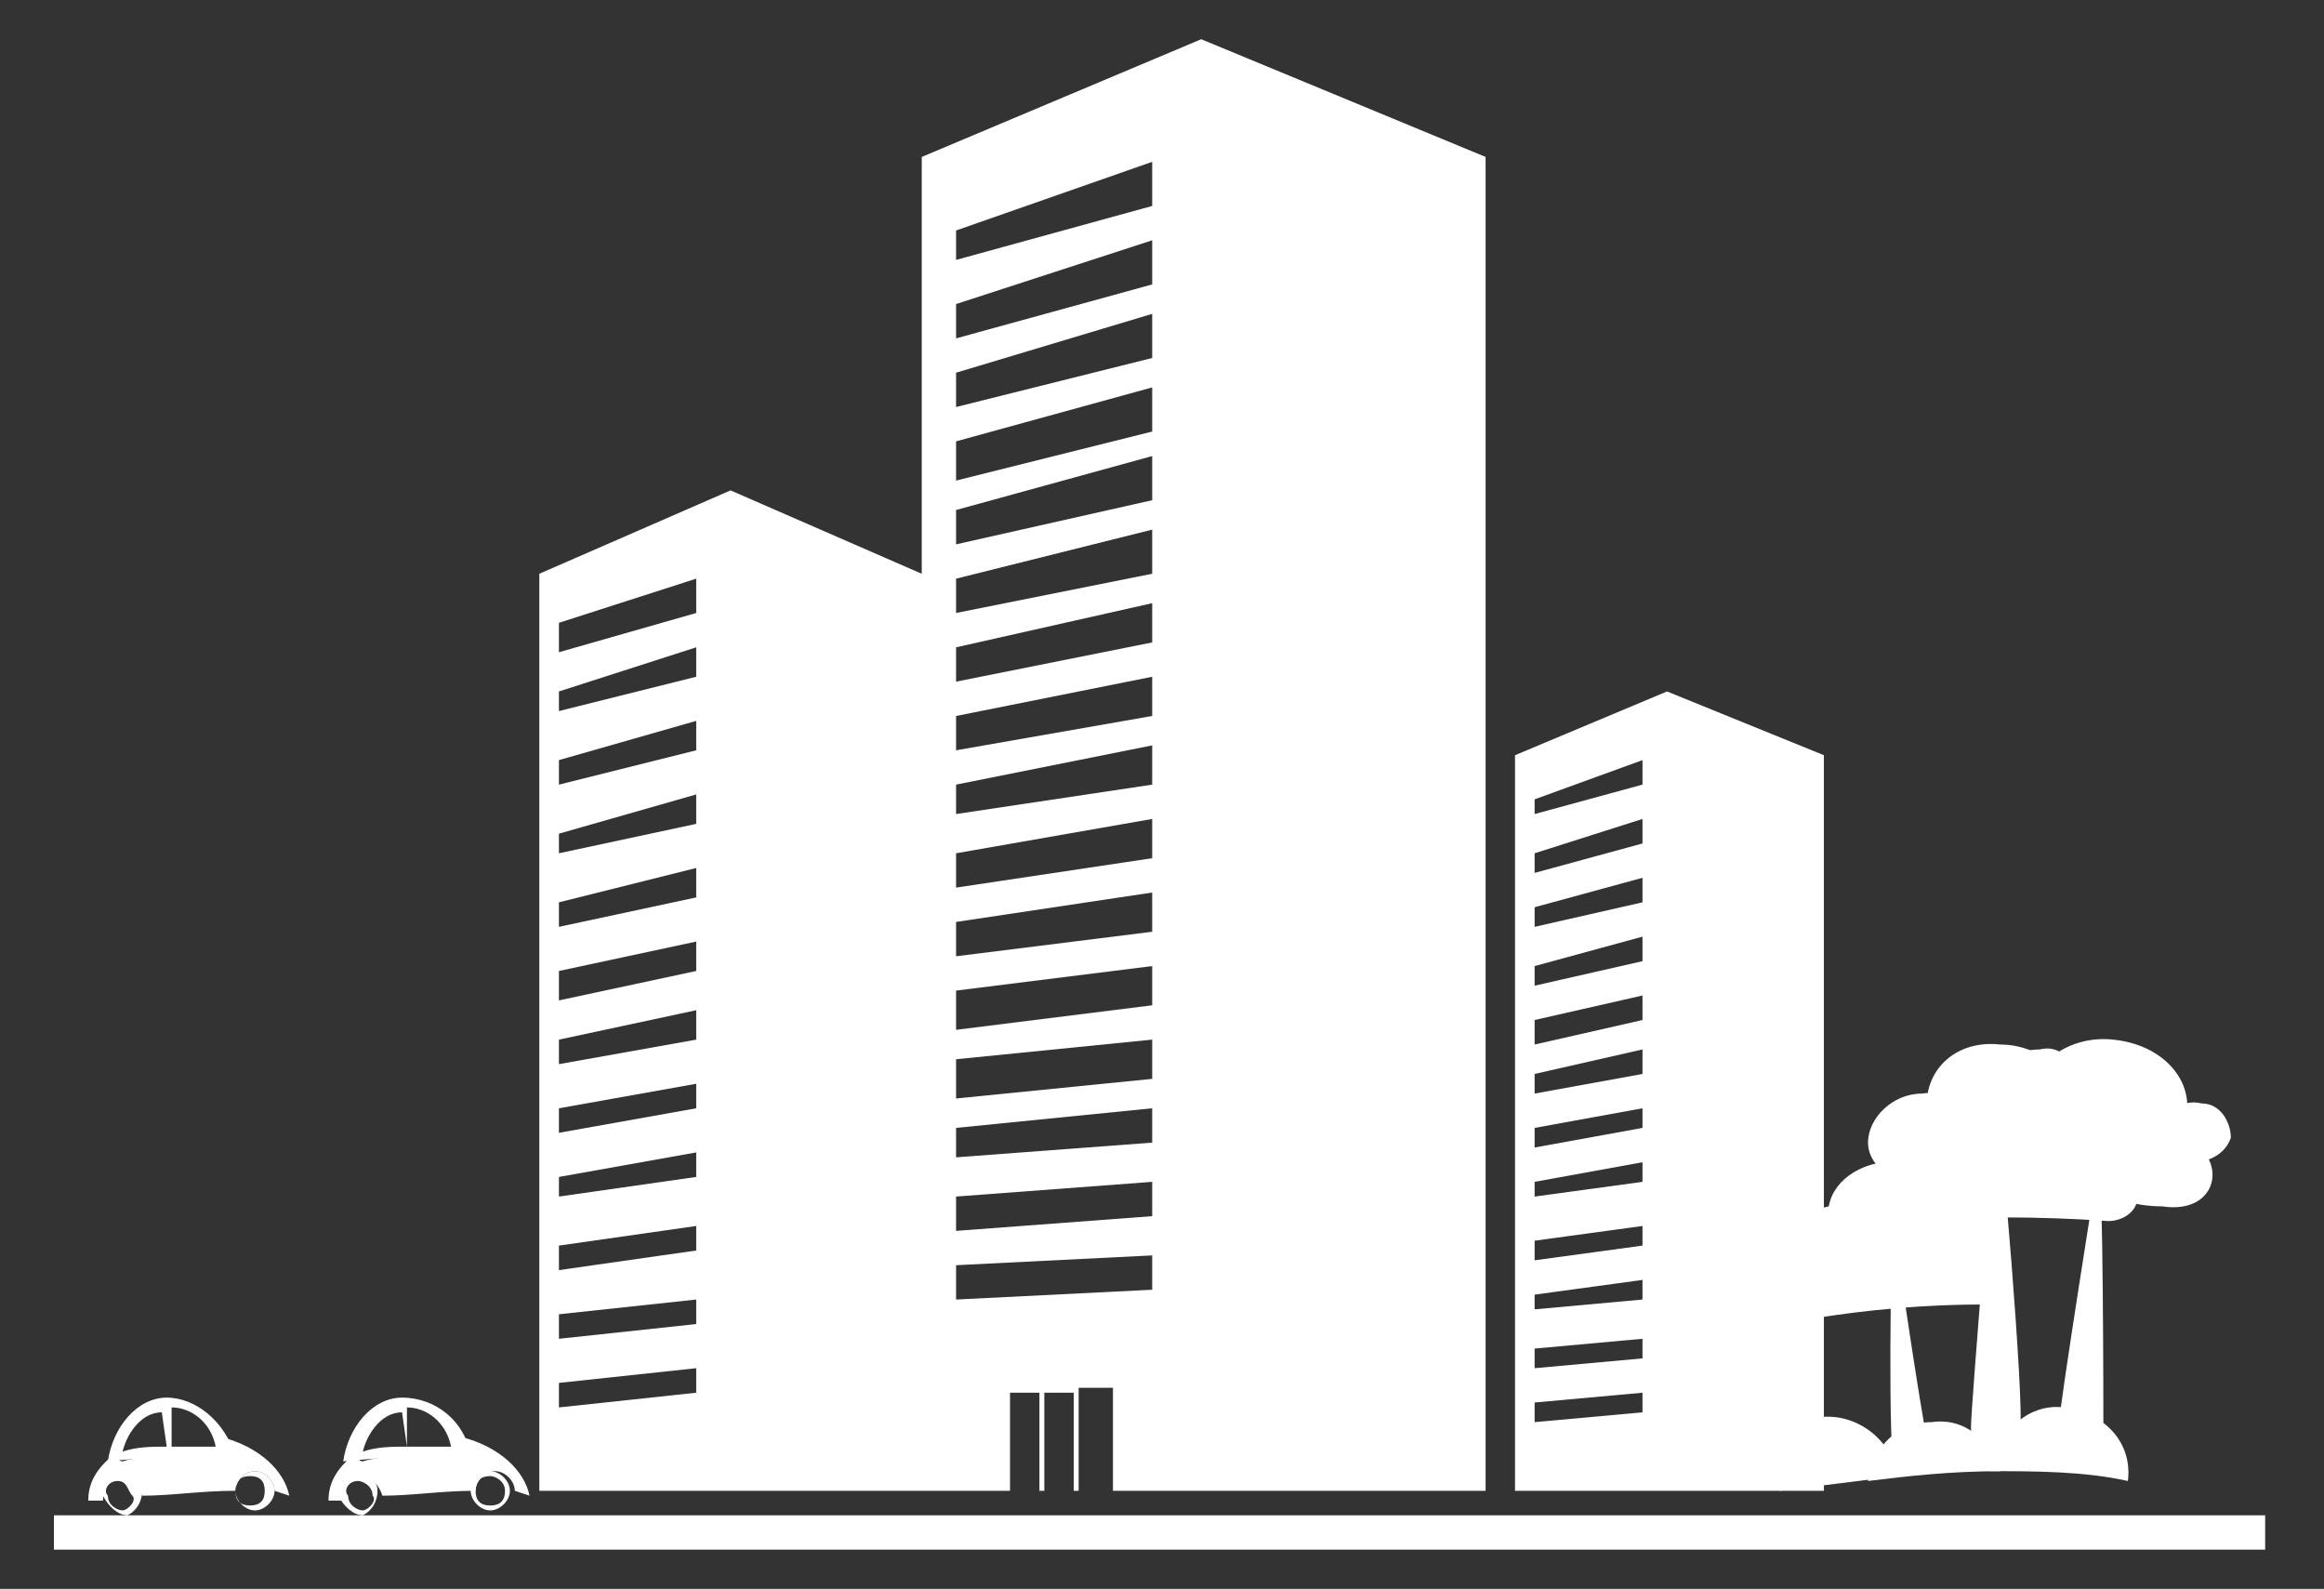 <?xml version="1.0" encoding="utf-8"?>
<!-- Generator: Adobe Illustrator 26.3.1, SVG Export Plug-In . SVG Version: 6.00 Build 0)  -->
<svg version="1.1" id="Layer_1" xmlns="http://www.w3.org/2000/svg" xmlns:xlink="http://www.w3.org/1999/xlink" x="0px" y="0px"
	 viewBox="0 0 47.4 32.4" style="enable-background:new 0 0 47.4 32.4;" xml:space="preserve">
<rect x="0" y="0" width="47.4" height="32.4" fill="#333333" stroke="none"/>
<style type="text/css">
	.st0{fill:#FFFFFF;}
</style>
<rect x="1.1" y="30.9" class="st0" width="45.1" height="0.7"/>
<path class="st0" d="M11.4,28.2l2.8-0.3v0.5l-2.8,0.3V28.2z M11.4,26.8l2.8-0.3v0.5l-2.8,0.3V26.8z M19.5,25.8l4-0.2v0.7l-4,0.2
	V25.8z M11.4,25.4l2.8-0.4v0.5l-2.8,0.4V25.4z M19.5,24.4l4-0.3v0.7l-4,0.3V24.4z M11.4,24l2.8-0.5v0.5l-2.8,0.4V24z M19.5,23l4-0.4
	v0.7l-4,0.3V23z M11.4,22.6l2.8-0.5v0.5l-2.8,0.5V22.6z M19.5,21.6l4-0.4v0.8l-4,0.4V21.6z M11.4,21.2l2.8-0.6v0.6l-2.8,0.5V21.2z
	 M19.5,20.2l4-0.5v0.8l-4,0.5V20.2z M11.4,19.8l2.8-0.6v0.6l-2.8,0.6V19.8z M19.5,18.8l4-0.6V19l-4,0.5V18.8z M11.4,18.4l2.8-0.7
	v0.6l-2.8,0.6V18.4z M19.5,17.4l4-0.7v0.8l-4,0.6V17.4z M11.4,17l2.8-0.8v0.6l-2.8,0.6V17z M19.5,16l4-0.8V16l-4,0.6V16z M11.4,15.5
	l2.8-0.8v0.6L11.4,16V15.5z M19.5,14.6l4-0.8v0.8l-4,0.7V14.6z M11.4,14.1l2.8-0.9v0.6l-2.8,0.7V14.1z M19.5,13.2l4-0.9v0.8l-4,0.8
	V13.2z M11.4,12.7l2.8-0.9v0.7l-2.8,0.8V12.7z M19.5,11.8l4-1v0.9l-4,0.8V11.8z M19.5,10.4l4-1.1v0.9l-4,0.9V10.4z M19.5,9l4-1.1
	v0.9l-4,1V9z M19.5,7.6l4-1.2v0.9l-4,1V7.6z M19.5,6.2l4-1.3v0.9l-4,1.1V6.2z M19.5,4.7l4-1.4v0.9l-4,1.1V4.7z M24.5,0.8L24.5,0.8
	L24.5,0.8l-5.7,2.4v8.5L14.9,10v0l0,0l0,0v0L11,11.7v18.7h9.6v-2l0.6,0v2h0.1v-2l0.6,0v2h0.1v-2.1l0.7,0v2.1h7.6V3.2L24.5,0.8
	L24.5,0.8L24.5,0.8z"/>
<path class="st0" d="M31.3,28.6l2.2-0.2v0.4L31.3,29V28.6z M31.3,27.5l2.2-0.2v0.4l-2.2,0.2V27.5z M31.3,26.4l2.2-0.3v0.4l-2.2,0.2
	V26.4z M31.3,25.3l2.2-0.3v0.4l-2.2,0.3V25.3z M31.3,24.1l2.2-0.4v0.4l-2.2,0.3V24.1z M31.3,23l2.2-0.4v0.4l-2.2,0.4V23z M31.3,21.9
	l2.2-0.5v0.5l-2.2,0.4V21.9z M31.3,20.8l2.2-0.5v0.5l-2.2,0.5V20.8z M31.3,19.7l2.2-0.6v0.5l-2.2,0.5V19.7z M31.3,18.5l2.2-0.6v0.5
	l-2.2,0.5V18.5z M31.3,17.4l2.2-0.7v0.5l-2.2,0.6V17.4z M31.3,16.3l2.2-0.8v0.5l-2.2,0.6V16.3z M34,14.1L34,14.1L34,14.1l-3.1,1.3
	v15h6.3v-15L34,14.1L34,14.1L34,14.1z"/>
<path class="st0" d="M39.8,24.7c0,0.6-0.5,1.1-1.2,1.1c-0.6,0.1-1.2-0.4-1.3-0.9c-0.1-0.6,0.4-1.1,1.1-1.2
	C39.2,23.6,39.8,24.1,39.8,24.7"/>
<path class="st0" d="M38.3,25.4c0-0.5-0.5-0.8-1-0.8c-0.5,0.1-0.9,0.5-0.8,1c0,0.2,0.2,0.5,0.4,0.6c0.4-0.1,0.8-0.1,1.2-0.1
	C38.2,25.8,38.3,25.6,38.3,25.4"/>
<path class="st0" d="M38,25.7c-0.3,0-0.6,0.2-0.7,0.4l1.4-0.1C38.6,25.7,38.3,25.6,38,25.7"/>
<path class="st0" d="M39.2,25.6c-0.3,0-0.6,0.2-0.7,0.4c0.5-0.1,1,0,1.4-0.1C39.8,25.7,39.5,25.6,39.2,25.6"/>
<path class="st0" d="M40.7,25.3c0-0.5-0.4-0.9-0.9-0.8c-0.5,0-0.9,0.4-0.9,0.9c0,0.3,0.1,0.5,0.3,0.6c0.4,0,0.8,0,1.2,0
	C40.6,25.7,40.7,25.5,40.7,25.3"/>
<path class="st0" d="M41,26.2c0,0.3-0.2,0.5-0.5,0.4c-1.2,0-2.4,0.1-3.6,0.3c-0.3,0-0.5-0.1-0.5-0.4c0-0.2,0.2-0.5,0.4-0.5
	c1.2-0.2,2.4-0.2,3.7-0.3C40.7,25.8,41,26,41,26.2"/>
<path class="st0" d="M38.6,24.8c0,0-0.1,3.4,0,5c0.3,0,0.5,0.1,0.8,0.1C39.1,28.4,38.6,24.8,38.6,24.8"/>
<path class="st0" d="M42.9,29.1c0,0.3-0.2,0.5-0.5,0.5c-0.2,0-0.4-0.3-0.4-0.6c0-0.3,0.8-5.3,0.8-5.3C42.9,23.8,42.9,28.8,42.9,29.1
	"/>
<path class="st0" d="M42.8,24c-0.3,0-0.6,0.1-0.9,0.3c0.6,0,1.1,0.1,1.7,0.1C43.4,24.2,43.1,24,42.8,24"/>
<path class="st0" d="M44.6,22.7c-0.1,0.7-0.8,1.2-1.7,1.1c-0.8-0.1-1.5-0.7-1.5-1.4c0-0.7,0.8-1.3,1.7-1.2
	C44.1,21.3,44.7,22,44.6,22.7"/>
<path class="st0" d="M44.2,23.1c-0.6-0.1-1.2,0.3-1.2,0.9c0,0.1,0,0.2,0,0.3c0,0.1,0.5,0.3,1.1,0.3l0,0
	C45.4,24.8,45.5,23.3,44.2,23.1"/>
<path class="st0" d="M45.5,23.2c-0.1,0.3-0.4,0.5-0.8,0.5c-0.4,0-0.7-0.3-0.6-0.7c0-0.3,0.4-0.6,0.8-0.5
	C45.3,22.5,45.5,22.9,45.5,23.2"/>
<path class="st0" d="M42.3,22c0,0.3-0.4,0.6-0.8,0.6c-0.4,0-0.7-0.3-0.7-0.6c0-0.3,0.3-0.6,0.8-0.6C42,21.3,42.3,21.6,42.3,22"/>
<path class="st0" d="M42.3,22.5c0,0.7-0.7,1.2-1.5,1.2c-0.8,0-1.5-0.5-1.5-1.2c0-0.7,0.6-1.3,1.5-1.2C41.6,21.3,42.3,21.9,42.3,22.5
	"/>
<path class="st0" d="M40.4,23.2c0-0.5-0.5-1-1.2-0.9c-0.6,0-1.1,0.5-1.1,1c0,0.3,0.2,0.5,0.4,0.7c0.5,0,1,0,1.5-0.1
	C40.2,23.7,40.4,23.5,40.4,23.2"/>
<path class="st0" d="M40.1,23.5c-0.4,0-0.7,0.2-0.9,0.4c0.6,0,1.2,0,1.8,0C40.8,23.7,40.4,23.5,40.1,23.5"/>
<path class="st0" d="M41.5,23.5c-0.4,0-0.7,0.1-0.9,0.4c0.6,0,1.2,0,1.8,0C42.1,23.7,41.8,23.5,41.5,23.5"/>
<path class="st0" d="M43.4,23.3c0-0.5-0.4-1-1.1-1c-0.6,0-1.2,0.4-1.2,0.9c0,0.3,0.1,0.5,0.3,0.7c0.5,0,1,0,1.5,0.1
	C43.2,23.8,43.4,23.6,43.4,23.3"/>
<path class="st0" d="M43.6,24.4c0,0.3-0.3,0.5-0.6,0.5c-1.4-0.1-2.9-0.1-4.3,0c-0.3,0-0.6-0.2-0.6-0.5c0-0.3,0.2-0.5,0.6-0.6
	c1.5-0.1,3-0.1,4.5,0C43.3,23.9,43.6,24.1,43.6,24.4"/>
<path class="st0" d="M41.2,29.1c0,0.4-0.2,0.7-0.5,0.7c-0.3,0-0.5-0.3-0.5-0.7c0-0.4,0.5-6.5,0.5-6.5C40.8,22.6,41.3,28.8,41.2,29.1
	"/>
<path class="st0" d="M37.1,28.9c-0.8,0.1-0.9,0.7-0.8,1.5c0.8-0.1,1.6-0.2,2.4-0.3C38.6,29.4,37.9,28.8,37.1,28.9"/>
<path class="st0" d="M42.1,28.7c-0.8-0.1-1.4,0.6-1.5,1.3c0.9,0,1.9,0,2.8,0.2C43.5,29.4,42.9,28.8,42.1,28.7"/>
<path class="st0" d="M40.8,30c-0.2-0.6-0.7-1.1-1.4-1c-0.7,0-1.2,0.5-1.3,1.2C38.9,30.1,39.8,30,40.8,30"/>
<path class="st0" d="M2.4,30.2c-0.2,0-0.3,0.2-0.2,0.3c0,0.2,0.2,0.3,0.3,0.3c0.1,0,0.3-0.2,0.2-0.3S2.6,30.2,2.4,30.2 M2.9,30.4
	c0,0.2-0.1,0.4-0.3,0.5c-0.2,0-0.4-0.2-0.5-0.4c0-0.2,0.1-0.4,0.3-0.5C2.6,30,2.8,30.2,2.9,30.4"/>
<path class="st0" d="M5.9,30.5c-0.1-0.5-0.6-1-1.4-1.2c0.1,0.4-0.5,0.2-0.8,0.3c-0.4,0.1-0.9,0.1-1.2,0.2c-0.1,0-0.1-0.1-0.1-0.2
	c-0.4,0.3-0.6,0.6-0.6,1c0.1,0,0.2,0,0.3,0l0,0c0-0.2,0.1-0.4,0.3-0.5c0.2,0,0.4,0.1,0.5,0.4l0,0c0.6,0,1.2-0.1,1.9-0.1l0,0
	c0-0.2,0.2-0.4,0.4-0.4c0.2,0,0.4,0.2,0.4,0.4l0,0L5.9,30.5z"/>
<path class="st0" d="M5.1,30.1c-0.2,0-0.3,0.1-0.3,0.3c0,0.2,0.1,0.3,0.3,0.3c0.2,0,0.3-0.1,0.3-0.3C5.4,30.2,5.3,30.1,5.1,30.1
	 M5.6,30.4c0,0.2-0.2,0.4-0.4,0.4c-0.2,0-0.4-0.2-0.4-0.4c0-0.2,0.2-0.4,0.4-0.4C5.4,30,5.6,30.2,5.6,30.4"/>
<path class="st0" d="M3.5,28.7c0.4,0,0.8,0.3,0.9,0.8c-0.3,0-0.6,0-0.9,0L3.5,28.7z M3.4,29.5c-0.3,0-0.6,0-0.9,0.1
	c0.1-0.4,0.4-0.8,0.8-0.8L3.4,29.5z M3.4,28.5c-0.6,0-1.1,0.6-1.2,1.3c0.9-0.1,1.8-0.1,2.6-0.1C4.6,29,4,28.5,3.4,28.5"/>
<path class="st0" d="M7.3,30.2c-0.2,0-0.3,0.2-0.2,0.3c0,0.2,0.2,0.3,0.3,0.3c0.1,0,0.3-0.2,0.2-0.3C7.6,30.3,7.4,30.2,7.3,30.2
	 M7.7,30.4c0,0.2-0.1,0.4-0.3,0.5c-0.2,0-0.4-0.2-0.5-0.4c0-0.2,0.1-0.4,0.3-0.5C7.5,30,7.7,30.2,7.7,30.4"/>
<path class="st0" d="M10.8,30.5c-0.1-0.5-0.6-1-1.4-1.2c0.1,0.4-0.5,0.2-0.8,0.3c-0.4,0.1-0.9,0.1-1.2,0.2c-0.1,0-0.1-0.1-0.1-0.2
	c-0.4,0.3-0.6,0.6-0.6,1c0.1,0,0.2,0,0.3,0l0,0c0-0.2,0.1-0.4,0.3-0.5c0.2,0,0.4,0.1,0.5,0.4l0,0c0.6,0,1.2-0.1,1.9-0.1l0,0
	c0-0.2,0.2-0.4,0.4-0.4c0.2,0,0.4,0.2,0.4,0.4v0L10.8,30.5z"/>
<path class="st0" d="M10,30.1c-0.2,0-0.3,0.1-0.3,0.3c0,0.2,0.1,0.3,0.3,0.3c0.2,0,0.3-0.1,0.3-0.3C10.3,30.2,10.1,30.1,10,30.1
	 M10.4,30.4c0,0.2-0.2,0.4-0.4,0.4c-0.2,0-0.4-0.2-0.4-0.4c0-0.2,0.2-0.4,0.4-0.4C10.2,30,10.4,30.2,10.4,30.4"/>
<path class="st0" d="M8.3,28.7c0.4,0,0.8,0.3,0.9,0.8c-0.3,0-0.6,0-0.9,0L8.3,28.7z M8.3,29.5c-0.3,0-0.6,0-0.9,0.1
	c0.1-0.4,0.4-0.8,0.8-0.8L8.3,29.5z M8.2,28.5c-0.6,0-1.1,0.6-1.2,1.3c0.9-0.1,1.8-0.1,2.6-0.1C9.5,29,8.9,28.5,8.2,28.5"/>
</svg>
